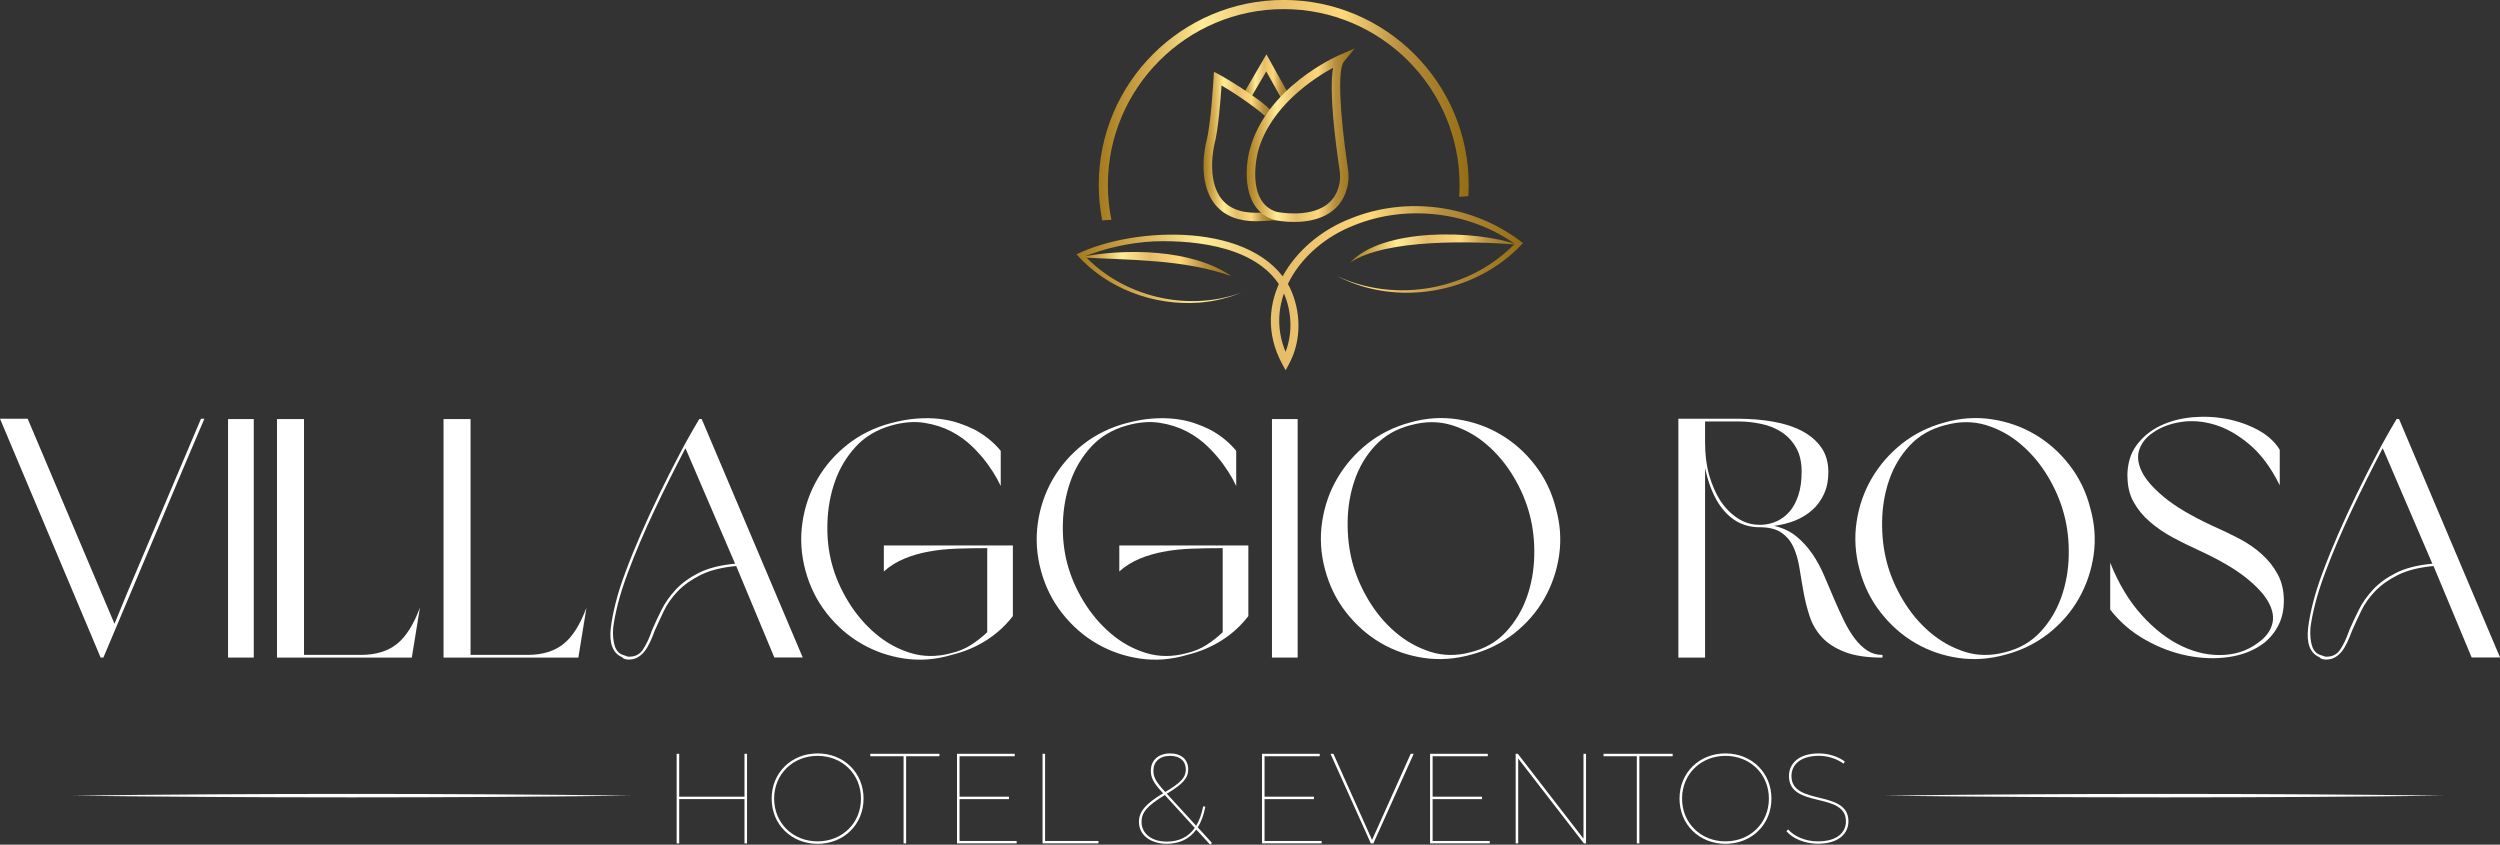 <?xml version="1.0" encoding="UTF-8"?>
<svg id="Camada_2" data-name="Camada 2" xmlns="http://www.w3.org/2000/svg" xmlns:xlink="http://www.w3.org/1999/xlink" viewBox="0 0 529.26 178.82">
  <rect x="0" y="0" width="529.26" height="178.82" fill="#333333" stroke="none"/>
  <defs>
    <style>
      .cls-1 {
        fill: url(#Gradiente_sem_nome_12-3);
      }

      .cls-1, .cls-2, .cls-3, .cls-4, .cls-5, .cls-6, .cls-7, .cls-8 {
        stroke-width: 0px;
      }

      .cls-2 {
        fill: url(#Gradiente_sem_nome_12-4);
      }

      .cls-3 {
        fill: url(#Gradiente_sem_nome_12-5);
      }

      .cls-4 {
        fill: url(#Gradiente_sem_nome_12-2);
      }

      .cls-5 {
        fill: url(#Gradiente_sem_nome_12-6);
      }

      .cls-6 {
        fill: url(#Gradiente_sem_nome_12);
      }

      .cls-7 {
        fill: #fff;
      }

      .cls-8 {
        fill: url(#Gradiente_sem_nome_12-7);
      }
    </style>
    <linearGradient id="Gradiente_sem_nome_12" data-name="Gradiente sem nome 12" x1="285.85" y1="52.6" x2="321.23" y2="52.6" gradientUnits="userSpaceOnUse">
      <stop offset="0" stop-color="#a47a1e"/>
      <stop offset=".13" stop-color="#d2a84c"/>
      <stop offset=".28" stop-color="#ffec95"/>
      <stop offset=".46" stop-color="#e5bd69"/>
      <stop offset=".66" stop-color="#fed87b"/>
      <stop offset=".82" stop-color="#b68e3e"/>
      <stop offset="1" stop-color="#956e13"/>
    </linearGradient>
    <linearGradient id="Gradiente_sem_nome_12-2" data-name="Gradiente sem nome 12" x1="228.5" y1="55.91" x2="260.72" y2="55.91" xlink:href="#Gradiente_sem_nome_12"/>
    <linearGradient id="Gradiente_sem_nome_12-3" data-name="Gradiente sem nome 12" x1="227.89" y1="61.01" x2="322.41" y2="61.01" xlink:href="#Gradiente_sem_nome_12"/>
    <linearGradient id="Gradiente_sem_nome_12-4" data-name="Gradiente sem nome 12" x1="263.02" y1="16.32" x2="272.98" y2="16.32" xlink:href="#Gradiente_sem_nome_12"/>
    <linearGradient id="Gradiente_sem_nome_12-5" data-name="Gradiente sem nome 12" x1="254.8" y1="31.02" x2="270.18" y2="31.02" xlink:href="#Gradiente_sem_nome_12"/>
    <linearGradient id="Gradiente_sem_nome_12-6" data-name="Gradiente sem nome 12" x1="263.92" y1="28.63" x2="286.8" y2="28.63" xlink:href="#Gradiente_sem_nome_12"/>
    <linearGradient id="Gradiente_sem_nome_12-7" data-name="Gradiente sem nome 12" x1="232.61" y1="23.33" x2="310.93" y2="23.33" xlink:href="#Gradiente_sem_nome_12"/>
  </defs>
  <g id="Camada_1-2" data-name="Camada 1">
    <g>
      <g>
        <g>
          <path class="cls-7" d="M158.15,159.58v18.97h-.54v-9.38h-13.82v9.38h-.54v-18.97h.54v9.08h13.82v-9.08h.54Z"/>
          <path class="cls-7" d="M163.36,169.07c0-5.47,4.17-9.57,9.73-9.57s9.73,4.09,9.73,9.57-4.17,9.57-9.73,9.57-9.73-4.09-9.73-9.57ZM182.27,169.07c0-5.18-3.96-9.05-9.19-9.05s-9.19,3.88-9.19,9.05,3.96,9.05,9.19,9.05,9.19-3.88,9.19-9.05Z"/>
          <path class="cls-7" d="M191.3,160.1h-7.05v-.52h14.63v.52h-7.05v18.45h-.54v-18.45Z"/>
          <path class="cls-7" d="M215.23,178.04v.51h-12.63v-18.97h12.22v.52h-11.68v8.56h10.46v.52h-10.46v8.86h12.09Z"/>
          <path class="cls-7" d="M220.71,159.58h.54v18.46h11.3v.51h-11.84v-18.97Z"/>
          <path class="cls-7" d="M256.19,178.82l-2.93-3.2c-1.46,2.03-3.6,3.01-6.26,3.01-3.44,0-5.88-1.84-5.88-4.63,0-2.09,1.25-3.74,5.12-6.07l-.22-.22c-1.92-2.09-2.38-3.12-2.38-4.55,0-2.2,1.57-3.66,4.09-3.66,2.33,0,3.82,1.27,3.82,3.39,0,1.82-1.08,3.06-4.53,5.15l6.21,6.77c.68-1.08,1.16-2.47,1.49-4.12l.46.11c-.35,1.76-.89,3.22-1.6,4.36l3.01,3.3-.41.35ZM252.94,175.27l-6.34-6.96c-3.82,2.33-4.93,3.71-4.93,5.69,0,2.52,2.2,4.17,5.34,4.17,2.55,0,4.55-.95,5.93-2.9ZM246.51,167.47l.19.19c3.28-1.98,4.34-3.04,4.34-4.77s-1.19-2.87-3.31-2.87c-2.25,0-3.55,1.27-3.55,3.14,0,1.3.46,2.25,2.33,4.31Z"/>
          <path class="cls-7" d="M279.8,178.04v.51h-12.63v-18.97h12.22v.52h-11.68v8.56h10.46v.52h-10.46v8.86h12.09Z"/>
          <path class="cls-7" d="M299.29,159.58l-8.54,18.97h-.54l-8.54-18.97h.62l8.18,18.24,8.18-18.24h.62Z"/>
          <path class="cls-7" d="M315.38,178.04v.51h-12.63v-18.97h12.22v.52h-11.68v8.56h10.46v.52h-10.46v8.86h12.09Z"/>
          <path class="cls-7" d="M335.77,159.58v18.97h-.46l-13.9-17.97v17.97h-.54v-18.97h.46l13.9,17.97v-17.97h.54Z"/>
          <path class="cls-7" d="M346.53,160.1h-7.05v-.52h14.63v.52h-7.05v18.45h-.54v-18.45Z"/>
          <path class="cls-7" d="M355.56,169.07c0-5.47,4.17-9.57,9.73-9.57s9.73,4.09,9.73,9.57-4.17,9.57-9.73,9.57-9.73-4.09-9.73-9.57ZM374.48,169.07c0-5.18-3.96-9.05-9.19-9.05s-9.19,3.88-9.19,9.05,3.96,9.05,9.19,9.05,9.19-3.88,9.19-9.05Z"/>
          <path class="cls-7" d="M378.19,175.95l.38-.35c1.19,1.41,3.6,2.52,6.26,2.52,4.12,0,5.96-1.9,5.96-4.23,0-6.37-12.06-2.63-12.06-9.62,0-2.49,1.9-4.77,6.34-4.77,2.03,0,4.12.68,5.5,1.73l-.3.43c-1.52-1.11-3.47-1.65-5.18-1.65-3.98,0-5.83,1.92-5.83,4.28,0,6.4,12.06,2.74,12.06,9.59,0,2.52-1.98,4.74-6.48,4.74-2.76,0-5.39-1.11-6.67-2.68Z"/>
        </g>
        <path class="cls-7" d="M399.02,168.44c37.9-.49,80.43-.49,118.34,0-37.9.49-80.43.49-118.34,0h0Z"/>
        <path class="cls-7" d="M15.27,168.44c37.9-.49,80.43-.49,118.34,0-37.9.49-80.43.49-118.34,0h0Z"/>
      </g>
      <g>
        <path class="cls-6" d="M285.85,55.58c6.9-7.39,26.38-6.94,35.38-3.79-9.18-.73-27.81-1.32-35.38,3.79h0Z"/>
        <path class="cls-4" d="M260.72,58.48c-10.15-3.65-21.56-3.38-32.22-4.01,9.69-1.96,23.87-1.79,32.22,4.01h0Z"/>
        <path class="cls-1" d="M282.83,58.33c12.68,6.08,28.76,3.07,38.3-7.2,0,0,.07.86.07.86-9.79-7.2-23.41-8.86-34.63-4.25-11.37,4.43-19.89,16.54-13.64,28.39,0,0-1.53,0-1.53,0,2.39-4.37,2.33-10.01.18-14.53-4.68-9.23-18.01-10.82-27.34-10.5-5.21.27-10.38,1.44-15.23,3.42l.19-.85c8.21,9.11,22.14,12.53,33.69,8.24-2.85,1.19-5.91,1.92-9.01,2.15-9.6.74-19.56-2.96-25.98-10.22,12.29-6.02,37.9-6.97,45.16,7.04,2.4,5.01,2.53,11.1-.13,16.1l-.75,1.41-.78-1.42c-6.88-12.82,2.3-26.02,14.56-30.72,5.88-2.39,12.38-3.12,18.63-2.28,6.47.88,12.71,3.45,17.83,7.5-9.85,10.7-26.77,13.67-39.58,6.86h0Z"/>
        <g>
          <polygon class="cls-2" points="264.56 21.12 263.02 20.22 268.11 11.51 272.98 20.23 271.42 21.11 268.07 15.12 264.56 21.12"/>
          <path class="cls-3" d="M265.92,46.84c-3.78,0-6.66-1.15-8.57-3.41-4.1-4.88-2.06-13.1-1.97-13.45.96-3.44,1.52-13.29,1.53-13.39l.08-1.39,1.23.64c1.39.73,11.5,6.82,11.43,8.64l-.02.56-.57.3-.72-1.64.36.82-.81-.31c-.08.27,0,.49.04.55-.5-.79-5.51-4.46-9.32-6.66-.2,2.92-.71,9.51-1.49,12.34-.01.06-1.89,7.67,1.62,11.84,1.77,2.11,4.68,3.02,8.66,2.71l2.68-.15.1,1.79-2.66.15c-.55.04-1.08.06-1.59.06Z"/>
          <path class="cls-5" d="M273.96,46.99c-2.21,0-3.89-.35-4.02-.38l-.06-.02c-6.85-2.02-6.45-10.69-5.28-14.99,3.55-13.1,18.2-19.61,18.82-19.88l3.38-1.47-2.33,2.86c-1.26,1.55-.9,10.62.89,22.58.2,1.3.18,2.52-.06,3.63-.54,2.53-1.84,4.48-3.86,5.79-2.33,1.5-5.19,1.88-7.48,1.88ZM270.35,44.86c.47.09,6.33,1.2,10.13-1.26,1.61-1.04,2.64-2.6,3.07-4.65.19-.89.2-1.9.04-2.99-.96-6.4-2.23-16.66-1.37-21.62-4.05,2.21-13.31,8.19-15.9,17.74-.03.11-2.82,10.73,4.02,12.79Z"/>
        </g>
        <path class="cls-8" d="M235.28,46.54c-.48-2.39-.74-4.85-.74-7.38,0-20.53,16.7-37.23,37.23-37.23s37.23,16.7,37.23,37.23c0,.84-.04,1.68-.09,2.5l1.94-.13c.05-.79.08-1.58.08-2.38,0-21.59-17.57-39.16-39.16-39.16s-39.16,17.57-39.16,39.16c0,2.57.25,5.08.73,7.51l1.94-.13Z"/>
      </g>
      <g>
        <path class="cls-7" d="M43.27,88.65l-3.72,8.73-17.67,41.84h-.57L0,88.65h5.86l18.38,43.41,2.79-6.79,15.52-36.62h.72Z"/>
        <path class="cls-7" d="M48.28,88.72h5.44v50.49h-5.44v-50.49Z"/>
        <path class="cls-7" d="M87.18,139.21h-28.54v-50.49h5.72v49.92h12.09c3.1,0,5.61-.76,7.55-2.29,1.93-1.53,3.56-4.1,4.9-7.72l-1.72,10.59Z"/>
        <path class="cls-7" d="M122.44,139.21h-28.54v-50.49h5.72v49.92h12.09c3.1,0,5.61-.76,7.55-2.29,1.93-1.53,3.56-4.1,4.9-7.72l-1.72,10.59Z"/>
        <path class="cls-7" d="M155.84,119.83c-3.05.29-5.56.92-7.51,1.89-1.96.98-3.56,2.12-4.83,3.43-1.26,1.31-2.25,2.72-2.97,4.22-.72,1.5-1.36,2.9-1.93,4.18-.33.91-.68,1.74-1.04,2.5-.36.76-.75,1.41-1.18,1.93-.43.53-.93.94-1.5,1.25-.57.31-1.26.44-2.07.39-.24-.05-.43-.08-.57-.11-.14-.02-.33-.16-.57-.39-1.96-.86-2.74-2.93-2.36-6.22.19-1.57.54-3.35,1.04-5.33.5-1.98,1.18-4.11,2.04-6.4.95-2.57,2.05-5.28,3.29-8.12,1.24-2.84,2.55-5.67,3.93-8.51,1.38-2.84,2.79-5.61,4.22-8.33,1.43-2.72,2.84-5.22,4.22-7.51h.5l21.39,50.49h-6.01l-8.08-19.38ZM145.12,94.87c-1.1,2.1-2.21,4.27-3.33,6.51-1.12,2.24-2.22,4.49-3.29,6.76-1.07,2.27-2.09,4.52-3.04,6.76-.95,2.24-1.81,4.39-2.57,6.44-.86,2.29-1.54,4.41-2.04,6.37-.5,1.96-.85,3.7-1.04,5.22-.1,1.48.01,2.73.32,3.75.31,1.03.89,1.68,1.75,1.97.24.1.42.16.54.18.12.02.27.08.46.18,1.43.1,2.5-.39,3.22-1.47.72-1.07,1.36-2.44,1.93-4.11.57-1.33,1.24-2.77,2-4.29.76-1.53,1.78-2.97,3.04-4.33,1.26-1.36,2.9-2.54,4.9-3.54,2-1,4.55-1.65,7.65-1.93l-10.51-24.46Z"/>
        <path class="cls-7" d="M208.99,116.04c-2.19,0-4.33.04-6.4.11-2.07.07-4.04.27-5.9.61-1.86.33-3.6.83-5.22,1.5-1.62.67-3.08,1.57-4.36,2.72v-5.51h27.32v14.95c-1.53,2-3.39,3.71-5.58,5.11-2.19,1.41-4.65,2.44-7.37,3.11-3.34,1-6.65,1.26-9.94.79-3.29-.48-6.34-1.52-9.15-3.15-2.81-1.62-5.27-3.77-7.37-6.44-2.1-2.67-3.6-5.7-4.51-9.08-.91-3.38-1.12-6.75-.64-10.08.48-3.34,1.54-6.42,3.18-9.26,1.65-2.84,3.79-5.29,6.44-7.37,2.65-2.07,5.69-3.56,9.12-4.47,1.95-.52,3.79-.85,5.51-.97,1.72-.12,3.3-.1,4.76.07,1.45.17,2.79.45,4.01.86,1.22.41,2.3.85,3.25,1.32,2.29,1.19,4.19,2.72,5.72,4.58v7.44c-.05-.14-.31-.65-.79-1.54-.48-.88-1.14-1.92-2-3.11-.86-1.19-1.93-2.42-3.22-3.68-1.29-1.26-2.78-2.34-4.47-3.22-1.69-.88-3.6-1.49-5.72-1.82-2.12-.33-4.45-.14-6.97.57-3.05.86-5.55,2.35-7.51,4.47-1.96,2.12-3.42,4.57-4.4,7.33-.98,2.77-1.51,5.69-1.61,8.76-.1,3.08.21,5.97.93,8.69.72,2.72,1.87,5.39,3.47,8.01,1.6,2.62,3.52,4.89,5.76,6.79,2.24,1.91,4.72,3.28,7.44,4.11,2.72.83,5.58.85,8.58.04,1.62-.38,3.05-.98,4.29-1.79,1.24-.81,2.36-1.69,3.36-2.65v-17.81Z"/>
        <path class="cls-7" d="M258.84,116.04c-2.19,0-4.33.04-6.4.11-2.07.07-4.04.27-5.9.61-1.86.33-3.6.83-5.22,1.5-1.62.67-3.08,1.57-4.36,2.72v-5.51h27.32v14.95c-1.53,2-3.39,3.71-5.58,5.11-2.19,1.41-4.65,2.44-7.37,3.11-3.34,1-6.65,1.26-9.94.79-3.29-.48-6.34-1.52-9.15-3.15-2.81-1.62-5.27-3.77-7.37-6.44-2.1-2.67-3.6-5.7-4.51-9.08-.91-3.38-1.12-6.75-.64-10.08.48-3.34,1.54-6.42,3.18-9.26,1.65-2.84,3.79-5.29,6.44-7.37,2.65-2.07,5.69-3.56,9.12-4.47,1.95-.52,3.79-.85,5.51-.97,1.72-.12,3.3-.1,4.76.07,1.45.17,2.79.45,4.01.86,1.22.41,2.3.85,3.25,1.32,2.29,1.19,4.19,2.72,5.72,4.58v7.44c-.05-.14-.31-.65-.79-1.54-.48-.88-1.14-1.92-2-3.11-.86-1.19-1.93-2.42-3.22-3.68-1.29-1.26-2.78-2.34-4.47-3.22-1.69-.88-3.6-1.49-5.72-1.82-2.12-.33-4.45-.14-6.97.57-3.05.86-5.55,2.35-7.51,4.47-1.96,2.12-3.42,4.57-4.4,7.33-.98,2.77-1.51,5.69-1.61,8.76-.1,3.08.21,5.97.93,8.69.72,2.72,1.87,5.39,3.47,8.01,1.6,2.62,3.52,4.89,5.76,6.79,2.24,1.91,4.72,3.28,7.44,4.11,2.72.83,5.58.85,8.58.04,1.62-.38,3.05-.98,4.29-1.79,1.24-.81,2.36-1.69,3.36-2.65v-17.81Z"/>
        <path class="cls-7" d="M269.28,88.72h5.44v50.49h-5.44v-50.49Z"/>
        <path class="cls-7" d="M298.53,89.44c3.34-.95,6.66-1.18,9.98-.68,3.31.5,6.37,1.57,9.16,3.22,2.79,1.64,5.22,3.8,7.29,6.47,2.07,2.67,3.54,5.7,4.4,9.08.95,3.34,1.19,6.66.72,9.98-.48,3.31-1.53,6.39-3.15,9.23-1.62,2.84-3.76,5.29-6.4,7.37-2.65,2.07-5.66,3.56-9.05,4.47-3.39.95-6.72,1.19-10.01.71-3.29-.48-6.33-1.52-9.12-3.15-2.79-1.62-5.23-3.77-7.33-6.44-2.1-2.67-3.6-5.72-4.51-9.15-.91-3.38-1.11-6.75-.61-10.08.5-3.34,1.57-6.41,3.22-9.23,1.65-2.81,3.78-5.26,6.4-7.33,2.62-2.07,5.63-3.56,9.01-4.47ZM298.6,90.01c-3.05.81-5.54,2.25-7.47,4.33-1.93,2.07-3.37,4.49-4.33,7.26-.95,2.77-1.45,5.69-1.5,8.76-.05,3.08.29,5.97,1,8.69.72,2.72,1.86,5.39,3.43,8.01,1.57,2.62,3.46,4.88,5.65,6.76,2.19,1.88,4.65,3.27,7.37,4.15,2.72.88,5.58.92,8.58.11,3.05-.76,5.55-2.2,7.51-4.33,1.96-2.12,3.42-4.57,4.4-7.33.98-2.77,1.5-5.69,1.57-8.76.07-3.08-.25-5.97-.97-8.69-.72-2.76-1.86-5.46-3.43-8.08-1.57-2.62-3.47-4.89-5.69-6.79-2.22-1.91-4.7-3.28-7.44-4.11-2.74-.83-5.64-.82-8.69.04Z"/>
        <path class="cls-7" d="M375.56,111.32c1.86.43,3.43,1.17,4.72,2.22,1.29,1.05,2.42,2.29,3.4,3.72.98,1.43,1.82,2.99,2.54,4.69.72,1.69,1.43,3.37,2.15,5.04.67,1.57,1.35,3.06,2.04,4.47.69,1.41,1.44,2.65,2.25,3.72.81,1.07,1.69,1.92,2.65,2.54.95.62,2.03.93,3.22.93v.57c-3.24,0-5.89-.39-7.94-1.18-2.05-.79-3.67-1.82-4.86-3.11-1.19-1.29-2.06-2.76-2.61-4.43-.55-1.67-.98-3.36-1.29-5.08-.31-1.72-.6-3.41-.86-5.08-.26-1.67-.68-3.15-1.25-4.43-.57-1.29-1.42-2.32-2.54-3.11-1.12-.79-2.68-1.18-4.69-1.18-3.62,0-6.53-1.72-8.73-5.15-1.24-2-2.17-4.46-2.79-7.37v40.12h-5.65v-50.57h12.59c2.62,0,5.1.2,7.44.61,2.34.41,4.37,1.06,6.11,1.97,1.74.91,3.11,2.07,4.11,3.5s1.5,3.17,1.5,5.22c0,1.76-.31,3.31-.93,4.65-.62,1.34-1.46,2.47-2.5,3.4-1.05.93-2.27,1.67-3.65,2.22-1.38.55-2.86.92-4.43,1.11ZM381.42,99.95c0-2.05-.38-3.75-1.14-5.11-.76-1.36-1.76-2.45-3-3.29-1.24-.83-2.68-1.43-4.33-1.79s-3.33-.54-5.04-.54h-6.94v4.43c0,2.62.3,4.96.89,7.01.6,2.05,1.39,3.86,2.4,5.44,1,1.48,2.2,2.68,3.61,3.61,1.41.93,2.94,1.39,4.61,1.39h.5c1.14-.05,2.23-.31,3.25-.79,1.02-.48,1.92-1.17,2.68-2.07.76-.91,1.37-2.05,1.82-3.43.45-1.38.68-3,.68-4.86Z"/>
        <path class="cls-7" d="M411.68,89.44c3.34-.95,6.66-1.18,9.98-.68,3.31.5,6.37,1.57,9.16,3.22,2.79,1.64,5.22,3.8,7.29,6.47,2.07,2.67,3.54,5.7,4.4,9.08.95,3.34,1.19,6.66.72,9.98-.48,3.31-1.53,6.39-3.15,9.23-1.62,2.84-3.76,5.29-6.4,7.37-2.65,2.07-5.66,3.56-9.05,4.47-3.39.95-6.72,1.19-10.01.71-3.29-.48-6.33-1.52-9.12-3.15-2.79-1.62-5.23-3.77-7.33-6.44-2.1-2.67-3.6-5.72-4.51-9.15-.91-3.38-1.11-6.75-.61-10.08.5-3.34,1.57-6.41,3.22-9.23,1.65-2.81,3.78-5.26,6.4-7.33,2.62-2.07,5.63-3.56,9.01-4.47ZM411.75,90.01c-3.05.81-5.54,2.25-7.47,4.33-1.93,2.07-3.37,4.49-4.33,7.26-.95,2.77-1.45,5.69-1.5,8.76-.05,3.08.29,5.97,1,8.69.72,2.72,1.86,5.39,3.43,8.01,1.57,2.62,3.46,4.88,5.65,6.76,2.19,1.88,4.65,3.27,7.37,4.15,2.72.88,5.58.92,8.58.11,3.05-.76,5.55-2.2,7.51-4.33,1.96-2.12,3.42-4.57,4.4-7.33.98-2.77,1.5-5.69,1.57-8.76.07-3.08-.25-5.97-.97-8.69-.72-2.76-1.86-5.46-3.43-8.08-1.57-2.62-3.47-4.89-5.69-6.79-2.22-1.91-4.7-3.28-7.44-4.11-2.74-.83-5.64-.82-8.69.04Z"/>
        <path class="cls-7" d="M450.37,100.88c0-2.67.65-4.89,1.97-6.65,1.31-1.76,2.99-3.13,5.04-4.11,2.05-.98,4.33-1.57,6.83-1.79,2.5-.21,4.95-.08,7.33.39,2.38.48,4.58,1.26,6.58,2.36,2,1.1,3.5,2.48,4.51,4.15v7.51c-1.81-3.67-3.92-6.53-6.33-8.58-2.41-2.05-4.85-3.46-7.33-4.22-2.48-.76-4.89-.97-7.22-.61-2.34.36-4.32,1.11-5.94,2.25-1.38.91-2.34,2.06-2.86,3.47-.53,1.41-.38,2.97.43,4.69.81,1.72,2.4,3.55,4.76,5.51,2.36,1.96,5.73,3.96,10.12,6.01,1.95.86,3.85,1.76,5.69,2.72,1.84.95,3.46,2.06,4.86,3.33,1.41,1.26,2.54,2.69,3.4,4.29s1.29,3.45,1.29,5.54c0,1.96-.37,3.67-1.11,5.15-.74,1.48-1.75,2.74-3.04,3.79-2.05,1.57-4.52,2.57-7.4,3-2.89.43-5.87.33-8.94-.29-3.08-.62-6.06-1.75-8.94-3.4-2.89-1.64-5.33-3.75-7.33-6.33v-9.94c1.76,4.43,3.99,8.14,6.69,11.12,2.69,2.98,5.54,5.17,8.55,6.58,3,1.41,6,2.01,8.98,1.82,2.98-.19,5.59-1.24,7.83-3.15,1.19-1,1.96-2.18,2.29-3.54.33-1.36.05-2.86-.86-4.51-.91-1.64-2.54-3.4-4.9-5.26-2.36-1.86-5.62-3.74-9.76-5.65-1.91-.86-3.77-1.78-5.58-2.75-1.81-.98-3.43-2.09-4.86-3.33-1.43-1.24-2.57-2.63-3.43-4.18-.86-1.55-1.29-3.35-1.29-5.4Z"/>
        <path class="cls-7" d="M515.17,119.83c-3.05.29-5.56.92-7.51,1.89-1.96.98-3.56,2.12-4.83,3.43-1.26,1.31-2.25,2.72-2.97,4.22-.72,1.5-1.36,2.9-1.93,4.18-.33.91-.68,1.74-1.04,2.5-.36.76-.75,1.41-1.18,1.93-.43.53-.93.94-1.5,1.25-.57.31-1.26.44-2.07.39-.24-.05-.43-.08-.57-.11-.14-.02-.33-.16-.57-.39-1.96-.86-2.74-2.93-2.36-6.22.19-1.57.54-3.35,1.04-5.33.5-1.98,1.18-4.11,2.04-6.4.95-2.57,2.05-5.28,3.29-8.12,1.24-2.84,2.55-5.67,3.93-8.51,1.38-2.84,2.79-5.61,4.22-8.33,1.43-2.72,2.84-5.22,4.22-7.51h.5l21.39,50.49h-6.01l-8.08-19.38ZM504.44,94.87c-1.1,2.1-2.21,4.27-3.33,6.51-1.12,2.24-2.22,4.49-3.29,6.76-1.07,2.27-2.09,4.52-3.04,6.76-.95,2.24-1.81,4.39-2.57,6.44-.86,2.29-1.54,4.41-2.04,6.37-.5,1.96-.85,3.7-1.04,5.22-.1,1.48.01,2.73.32,3.75.31,1.03.89,1.68,1.75,1.97.24.1.42.16.54.18.12.02.27.08.46.18,1.43.1,2.5-.39,3.22-1.47.72-1.07,1.36-2.44,1.93-4.11.57-1.33,1.24-2.77,2-4.29.76-1.53,1.78-2.97,3.04-4.33,1.26-1.36,2.9-2.54,4.9-3.54,2-1,4.55-1.65,7.65-1.93l-10.51-24.46Z"/>
      </g>
    </g>
  </g>
</svg>